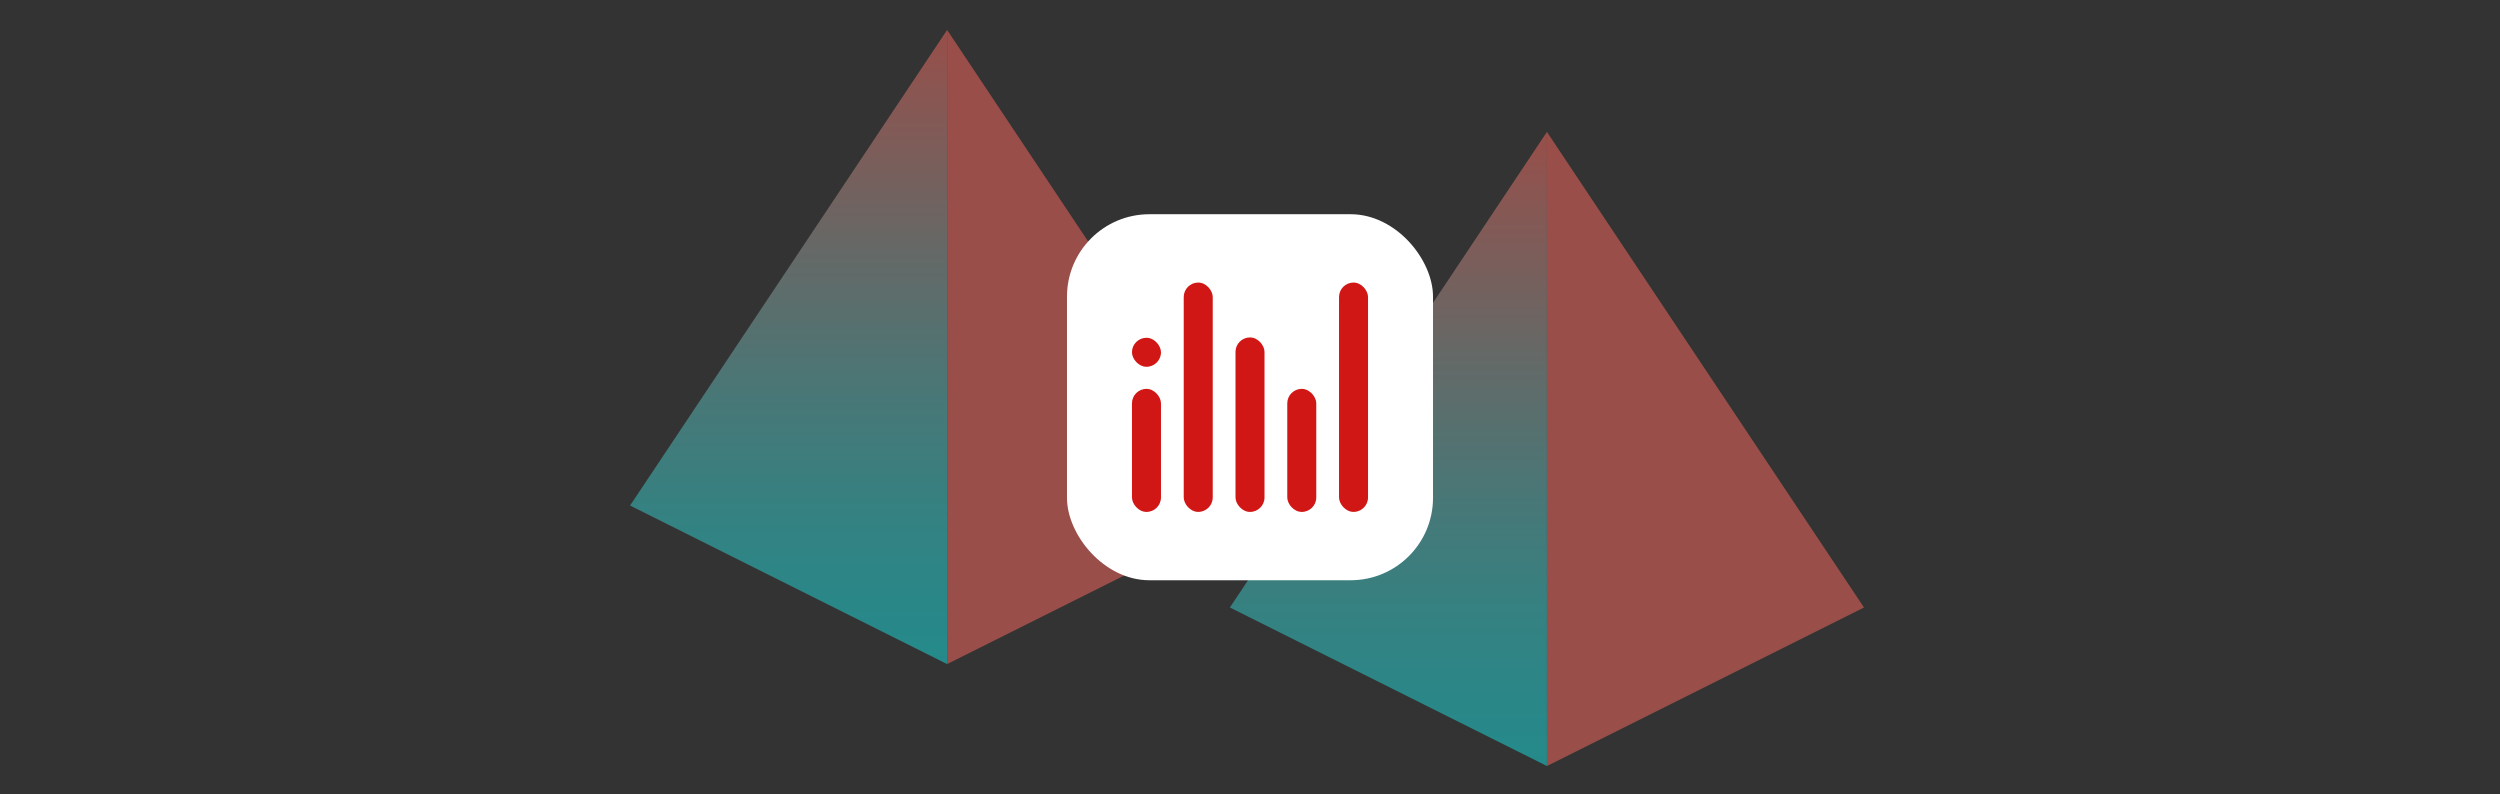 <svg xmlns="http://www.w3.org/2000/svg" xmlns:xlink="http://www.w3.org/1999/xlink" viewBox="0 0 1531.58 486.72"><rect x="0" y="0" width="1531.58" height="486.72" fill="#333333" stroke="none"/><defs><style>.a{opacity:0.5;}.b{fill:url(#a);}.c{fill:#ff6a60;}.d{fill:url(#b);}.e{fill:#fff;}.f{fill:#d11715;}</style><linearGradient id="a" x1="1698.43" y1="500.06" x2="1698.43" y2="111.59" gradientTransform="translate(-847.84 -30.77)" gradientUnits="userSpaceOnUse"><stop offset="0" stop-color="#17e1e3"/><stop offset="0.09" stop-color="#20dcde"/><stop offset="0.24" stop-color="#38d0d0"/><stop offset="0.43" stop-color="#60bbba"/><stop offset="0.65" stop-color="#979f9b"/><stop offset="0.89" stop-color="#dd7b73"/><stop offset="1" stop-color="#ff6a60"/></linearGradient><linearGradient id="b" x1="1330.96" y1="437.6" x2="1330.96" y2="49.13" xlink:href="#a"/></defs><g class="a"><polygon class="b" points="947.7 80.82 753.47 372.17 947.7 469.29 947.7 80.82"/><polygon class="c" points="947.7 80.82 1141.94 372.17 947.7 469.29 947.7 80.82"/></g><g class="a"><polygon class="d" points="580.24 18.36 386 309.71 580.24 406.83 580.24 18.36"/><polygon class="c" points="580.24 18.36 774.47 309.71 580.24 406.83 580.24 18.36"/></g><rect class="e" x="653.67" y="131.24" width="224.24" height="224.24" rx="50.49"/><rect class="f" x="820.33" y="173.1" width="17.77" height="140.51" rx="8.88"/><rect class="f" x="725.19" y="173.1" width="17.77" height="140.51" rx="8.88"/><rect class="f" x="693.48" y="238.23" width="17.77" height="75.39" rx="8.88"/><rect class="f" x="693.48" y="206.93" width="17.77" height="17.77" rx="8.88"/><rect class="f" x="756.91" y="206.72" width="17.77" height="106.9" rx="8.88"/><rect class="f" x="788.62" y="238.23" width="17.77" height="75.39" rx="8.88"/></svg>